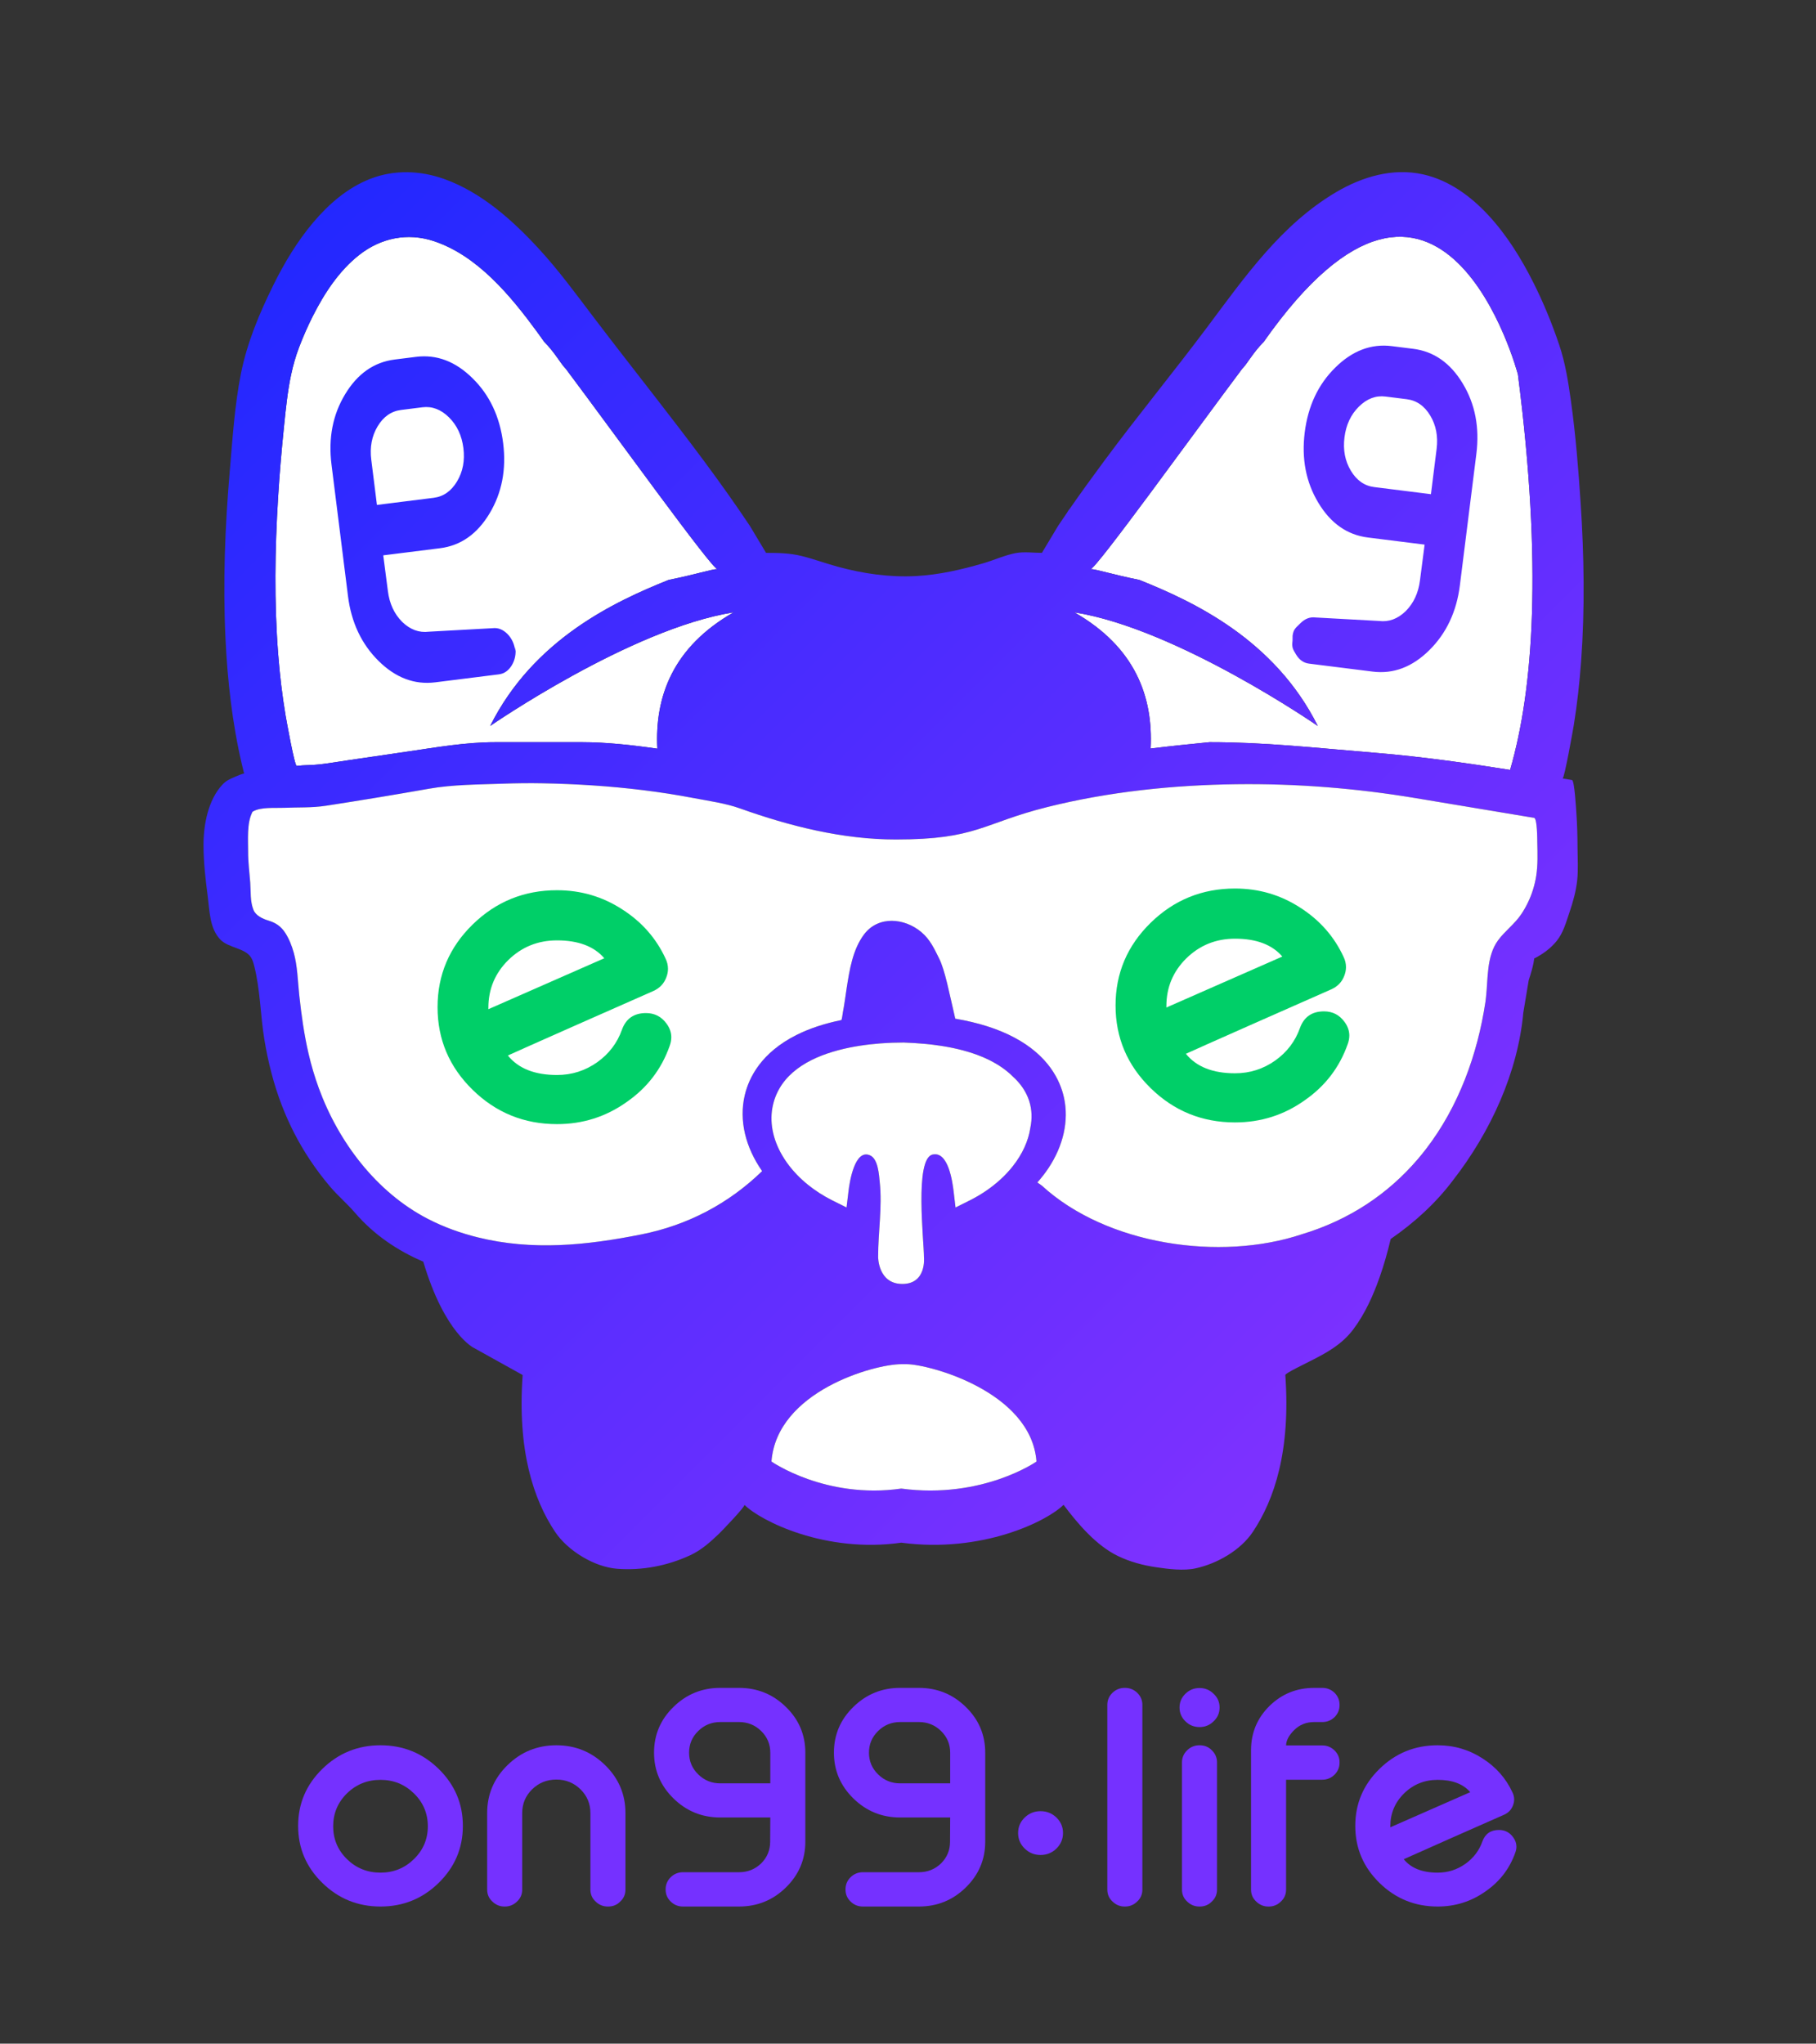 <?xml version="1.0" encoding="UTF-8"?>
<svg id="Layer_1" xmlns="http://www.w3.org/2000/svg" xmlns:xlink="http://www.w3.org/1999/xlink" version="1.1" viewBox="0 0 454.477 511.474">
  <rect x="0" y="0" width="454.477" height="511.474" fill="#333333" stroke="none"/>
  <!-- Generator: Adobe Illustrator 29.5.1, SVG Export Plug-In . SVG Version: 2.1.0 Build 141)  -->
  <defs>
    <linearGradient id="linear-gradient" x1="85.333" y1="48.456" x2="367.13" y2="330.253" gradientUnits="userSpaceOnUse">
      <stop offset="0" stop-color="#2328ff"/>
      <stop offset="1" stop-color="#7f31ff"/>
    </linearGradient>
  </defs>
  <g>
    <path d="M95.225,436.796c5.678,0,10.532,1.974,14.564,5.921,4.031,3.947,6.048,8.7,6.048,14.258s-2.017,10.312-6.048,14.259c-4.032,3.947-8.887,5.921-14.564,5.921s-10.534-1.974-14.565-5.921c-4.032-3.946-6.048-8.699-6.048-14.259s2.016-10.311,6.048-14.258c4.031-3.947,8.887-5.921,14.565-5.921ZM95.225,445.45c-3.293,0-6.097,1.133-8.41,3.398-2.29,2.266-3.436,5.01-3.436,8.232,0,3.2,1.146,5.933,3.436,8.198,2.313,2.266,5.117,3.397,8.41,3.397,3.268,0,6.06-1.132,8.373-3.397,2.314-2.266,3.472-4.998,3.472-8.198,0-3.223-1.157-5.967-3.472-8.232-2.313-2.266-5.105-3.398-8.373-3.398Z" fill="#7531ff"/>
    <path d="M130.688,472.916c0,1.191-.429,2.185-1.288,2.979-.858.841-1.873,1.261-3.042,1.261h-.106c-1.17,0-2.184-.42-3.042-1.261-.859-.794-1.289-1.787-1.289-2.979v-19.163c0-4.671,1.694-8.665,5.082-11.981s7.467-4.975,12.239-4.975c4.747,0,8.814,1.658,12.203,4.975,3.387,3.316,5.081,7.311,5.081,11.981v19.163c0,1.191-.43,2.185-1.288,2.979-.812.841-1.825,1.261-3.042,1.261h-.071c-1.193,0-2.219-.42-3.078-1.261-.858-.794-1.288-1.787-1.288-2.979v-19.163c0-2.312-.823-4.285-2.469-5.921-1.671-1.635-3.687-2.452-6.048-2.452-2.387,0-4.414.817-6.084,2.452-1.646,1.636-2.47,3.608-2.47,5.921v19.163Z" fill="#7531ff"/>
    <path d="M184.941,422.432c4.58,0,8.492,1.589,11.737,4.765,3.244,3.153,4.867,6.972,4.867,11.456v22.281c0,4.462-1.623,8.28-4.867,11.456-3.245,3.177-7.157,4.765-11.737,4.765h-14.028c-1.193,0-2.219-.42-3.078-1.261-.835-.817-1.252-1.811-1.252-2.979v-.07c0-1.167.417-2.172,1.252-3.013.859-.841,1.885-1.261,3.078-1.261h14.028c2.17,0,4.02-.736,5.546-2.207,1.504-1.495,2.255-3.305,2.255-5.431l.036-6.061h-12.525c-4.557,0-8.458-1.588-11.702-4.765-3.244-3.176-4.867-6.994-4.867-11.456,0-4.484,1.623-8.303,4.867-11.456,3.244-3.176,7.146-4.765,11.702-4.765h4.688ZM192.778,446.326v-7.673c0-2.125-.764-3.936-2.291-5.43-1.526-1.495-3.376-2.242-5.546-2.242h-4.688c-2.147,0-3.984.747-5.511,2.242-1.527,1.494-2.291,3.305-2.291,5.43s.764,3.936,2.291,5.431c1.526,1.494,3.363,2.242,5.511,2.242h12.525Z" fill="#7531ff"/>
    <path d="M229.959,422.432c4.58,0,8.492,1.589,11.737,4.765,3.244,3.153,4.867,6.972,4.867,11.456v22.281c0,4.462-1.623,8.28-4.867,11.456-3.245,3.177-7.157,4.765-11.737,4.765h-14.028c-1.193,0-2.219-.42-3.078-1.261-.835-.817-1.252-1.811-1.252-2.979v-.07c0-1.167.417-2.172,1.252-3.013.859-.841,1.885-1.261,3.078-1.261h14.028c2.17,0,4.02-.736,5.546-2.207,1.504-1.495,2.255-3.305,2.255-5.431l.036-6.061h-12.525c-4.557,0-8.458-1.588-11.702-4.765-3.244-3.176-4.867-6.994-4.867-11.456,0-4.484,1.623-8.303,4.867-11.456,3.244-3.176,7.146-4.765,11.702-4.765h4.688ZM237.796,446.326v-7.673c0-2.125-.764-3.936-2.291-5.43-1.526-1.495-3.376-2.242-5.546-2.242h-4.688c-2.147,0-3.984.747-5.511,2.242-1.527,1.494-2.291,3.305-2.291,5.43s.764,3.936,2.291,5.431c1.526,1.494,3.363,2.242,5.511,2.242h12.525Z" fill="#7531ff"/>
    <path d="M260.413,453.289c1.551,0,2.875.531,3.973,1.594,1.097,1.063,1.646,2.354,1.646,3.871s-.549,2.814-1.646,3.889c-1.098,1.074-2.422,1.611-3.973,1.611s-2.875-.537-3.973-1.611c-1.097-1.074-1.646-2.37-1.646-3.889s.549-2.808,1.646-3.871c1.098-1.062,2.422-1.594,3.973-1.594Z" fill="#7531ff"/>
    <path d="M281.561,422.432c1.169,0,2.184.409,3.042,1.227.859.841,1.288,1.846,1.288,3.013v46.244c0,1.191-.429,2.185-1.288,2.979-.858.841-1.873,1.261-3.042,1.261h-.107c-1.169,0-2.183-.42-3.042-1.261-.858-.794-1.288-1.787-1.288-2.979v-46.244c0-1.167.43-2.172,1.288-3.013.859-.817,1.873-1.227,3.042-1.227h.107Z" fill="#7531ff"/>
    <path d="M300.206,432.242c-1.384,0-2.565-.479-3.543-1.437-.979-.957-1.468-2.113-1.468-3.468,0-1.331.489-2.476,1.468-3.434.978-.957,2.159-1.437,3.543-1.437,1.359,0,2.528.479,3.507,1.437,1.002.935,1.503,2.079,1.503,3.434,0,1.378-.501,2.534-1.503,3.468-.979.958-2.147,1.437-3.507,1.437ZM300.241,436.796c1.217,0,2.23.42,3.042,1.261.859.841,1.288,1.846,1.288,3.013v31.846c0,1.191-.429,2.185-1.288,2.979-.812.841-1.825,1.261-3.042,1.261h-.071c-1.193,0-2.219-.42-3.077-1.261-.859-.794-1.289-1.787-1.289-2.979v-31.846c0-1.167.43-2.172,1.289-3.013.858-.841,1.884-1.261,3.077-1.261h.071Z" fill="#7531ff"/>
    <path d="M330.911,422.432c1.192,0,2.219.409,3.077,1.227.835.841,1.253,1.846,1.253,3.013v.07c0,1.168-.418,2.172-1.253,3.013-.858.818-1.885,1.227-3.077,1.227h-2.04c-1.957,0-3.614.665-4.975,1.997-1.336,1.331-2.016,2.615-2.04,3.854h9.055c1.192,0,2.219.42,3.077,1.261.835.818,1.253,1.811,1.253,2.978v.07c0,1.168-.418,2.172-1.253,3.013-.858.841-1.885,1.262-3.077,1.262h-9.055v27.501c0,1.191-.429,2.185-1.288,2.979-.858.841-1.873,1.261-3.042,1.261h-.106c-1.17,0-2.184-.42-3.042-1.261-.859-.794-1.289-1.787-1.289-2.979v-35.068c.048-4.274,1.587-7.905,4.617-10.896,3.077-3.013,6.799-4.52,11.165-4.52h2.04Z" fill="#7531ff"/>
    <path d="M378.505,448.568c.286.584.43,1.18.43,1.786,0,.49-.096.981-.287,1.472-.405,1.098-1.169,1.892-2.29,2.382-3.34,1.472-7.729,3.41-13.169,5.815-6.752,2.99-10.713,4.754-11.881,5.29,1.812,2.242,4.64,3.363,8.481,3.363,2.552,0,4.866-.735,6.942-2.207,2.027-1.447,3.447-3.315,4.258-5.605.692-1.914,2.076-2.872,4.151-2.872,1.479,0,2.66.607,3.543,1.821.549.748.823,1.53.823,2.348,0,.49-.096.993-.286,1.506-1.408,3.994-3.877,7.218-7.408,9.67-3.578,2.546-7.586,3.818-12.023,3.818-5.679,0-10.534-1.974-14.565-5.921-4.032-3.946-6.048-8.699-6.048-14.259s2.016-10.311,6.048-14.258c4.031-3.947,8.887-5.921,14.565-5.921,4.103,0,7.849,1.098,11.236,3.293,3.364,2.149,5.856,4.975,7.479,8.479ZM359.79,445.45c-3.293,0-6.097,1.133-8.41,3.398-2.29,2.266-3.436,5.01-3.436,8.232v.245l20.005-8.793c-1.767-2.056-4.486-3.083-8.159-3.083Z" fill="#7531ff"/>
  </g>
  <g>
    <path d="M285.118,145.133c-6.768-1.354-10.83-2.707-12.183-2.707,1.354,0,25.72-33.842,37.903-50.086,1.353-1.354,2.707-4.061,5.414-6.768,44.672-63.623,63.623,8.122,63.623,8.122,6.144,47.835,3.892,78.876-1.955,98.993-11.08-1.753-22.16-3.311-33.241-4.235-16.244-1.354-28.428-2.707-41.964-2.707-4.874.487-9.751.977-14.752,1.591.652-12.967-3.866-25.38-19.09-34.079,25.72,4.061,60.916,28.427,60.916,28.427-10.83-21.659-31.135-31.135-44.672-36.55Z" fill="#fff" fill-rule="evenodd"/>
    <path d="M72.86,93.751c.494-2.306,1.132-4.592,2.001-6.862,1.006-2.63,2.134-5.216,3.404-7.73,2.894-5.73,6.571-11.392,11.679-15.391,5.383-4.215,12.015-5.588,18.561-3.442,10.983,3.601,19.336,13.772,25.909,22.738.608.83,1.207,1.666,1.798,2.508,2.707,2.707,4.061,5.415,5.415,6.768,12.183,16.244,36.549,50.086,37.903,50.086-1.354,0-5.414,1.354-12.183,2.707-13.537,5.415-33.842,14.891-44.671,36.55,0,0,35.196-24.366,60.916-28.427-15.239,8.708-19.752,21.136-19.089,34.117-6.295-.911-12.91-1.629-18.815-1.629h-21.659c-7.482,0-14.815,1.294-22.193,2.373-4.817.704-9.633,1.409-14.45,2.113-2.406.352-4.811.767-7.225,1.057-1.944.233-3.907.153-5.904.398-.532.066-2.611-11.586-2.785-12.616-.858-5.067-1.449-10.178-1.849-15.301-1.019-13.052-.831-26.185-.026-39.242.37-6.006.88-12.003,1.499-17.988.45-4.354.869-8.605,1.764-12.788Z" fill="#fff" fill-rule="evenodd"/>
    <path d="M391.059,194.829c.437.073,2.644-12.361,2.818-13.446.846-5.265,1.43-10.571,1.817-15.889.957-13.124.745-26.322-.111-39.445-.557-8.54-1.242-17.079-2.419-25.559-.675-4.86-1.411-9.628-2.982-14.269-1.792-5.293-3.917-10.483-6.427-15.478-3.035-6.04-6.653-11.888-11.256-16.866-4.416-4.776-9.91-8.795-16.351-10.235-7.556-1.689-15.182.572-21.713,4.415-13.71,8.068-22.896,21.219-32.226,33.699-8.479,11.341-17.495,22.29-25.929,33.686-2.957,3.995-5.875,8.019-8.707,12.103l-.053-.009-.549.879c-.753,1.094-1.475,2.157-2.158,3.182,0,0-4.061,6.768-4.061,6.768-2.067,0-4.502-.328-6.521.051-2.709.508-5.424,1.759-8.076,2.536-5.515,1.615-11.162,2.909-16.916,3.219-6.596.354-13.204-.6-19.561-2.33-3.036-.826-5.982-1.921-9.018-2.68-2.948-.737-5.923-.795-8.945-.795l-4.061-6.768c-7.305-10.957-15.318-21.456-23.384-31.859-5.243-6.762-10.516-13.501-15.691-20.315-4.486-5.906-8.839-11.875-13.882-17.329-6.527-7.06-14.192-13.908-23.371-17.239-6.07-2.203-12.643-2.452-18.701-.081-5.649,2.211-10.364,6.302-14.236,10.892-4.004,4.746-7.23,10.123-9.977,15.678-3.464,7.005-6.589,14.444-8.124,22.2-1.567,7.913-2.087,16.196-2.777,24.227-1.202,13.972-1.744,28.032-1.077,42.048.502,10.566,1.686,21.144,4.094,31.456.184.789.376,1.577.576,2.363-.053-.206-2.18.729-2.339.798-1.237.539-2.169.931-3.105,1.937-3.577,3.842-4.727,9.998-4.727,15.092,0,4.317.497,8.613,1.058,12.887.479,3.65.448,8.003,3.182,10.825,2.014,2.078,6.152,2.065,7.641,4.431.401.638.612,1.375.799,2.105,1.536,5.994,1.537,12.296,2.54,18.397.93,5.654,2.334,11.233,4.397,16.584,1.82,4.721,4.143,9.243,6.934,13.463,1.569,2.373,3.283,4.649,5.122,6.819,1.949,2.301,4.28,4.263,6.23,6.538,4.629,5.4,10.578,9.476,17.092,12.238,5.407,18.177,12.689,21.604,12.689,21.604l12.183,6.768c-1.353,18.952,2.707,31.135,8.122,39.257,3.159,4.738,9.827,8.798,15.523,9.236,6.273.483,12.663-.752,18.356-3.412,2.744-1.282,5.012-3.304,7.188-5.404.587-.567,6.649-6.852,6.311-7.189,4.061,4.061,20.305,12.183,39.257,9.476,20.305,2.707,36.549-5.415,40.61-9.476,3.566,4.755,8.204,10.218,13.661,12.838,2.976,1.429,6.204,2.298,9.462,2.778,3.094.456,6.899.955,9.988.273,5.342-1.18,11.185-4.497,14.268-9.121,5.415-8.122,9.476-20.305,8.122-39.256-.033-.459,5.531-3.09,6.145-3.438,4.171-2.086,8.041-4.226,10.855-7.969,2.944-3.915,4.988-8.484,6.609-13.081,1.103-3.127,2.001-6.325,2.76-9.552,6.041-4.168,11.37-9.061,15.595-14.694,9.476-12.183,16.244-27.074,17.598-41.964l1.354-8.122c1.354-4.061,1.354-5.415,1.354-5.415,2.136-1.068,4.131-2.523,5.637-4.39,1.684-2.089,2.327-4.605,3.182-7.097.893-2.601,1.668-5.373,1.96-8.116.283-2.655.091-5.462.079-8.143-.013-2.865-.076-5.732-.285-8.591-.061-.833-.459-8.227-1.097-8.334-.784-.131-1.569-.261-2.353-.391ZM285.118,145.133c-6.768-1.354-10.83-2.707-12.183-2.707,1.354,0,25.72-33.842,37.903-50.086,1.353-1.354,2.707-4.061,5.414-6.768,44.672-63.623,63.623,8.122,63.623,8.122,6.144,47.835,3.892,78.876-1.955,98.993-11.08-1.753-22.16-3.311-33.241-4.235-16.244-1.354-28.428-2.707-41.964-2.707-4.874.487-9.751.977-14.752,1.591.652-12.967-3.866-25.38-19.09-34.079,25.72,4.061,60.916,28.427,60.916,28.427-10.83-21.659-31.135-31.135-44.672-36.55ZM72.86,93.751c.494-2.306,1.132-4.592,2.001-6.862,1.006-2.63,2.134-5.216,3.404-7.73,2.894-5.73,6.571-11.392,11.679-15.391,5.383-4.215,12.015-5.588,18.561-3.442,10.983,3.601,19.336,13.772,25.909,22.738.608.83,1.207,1.666,1.798,2.508,2.707,2.707,4.061,5.415,5.415,6.768,12.183,16.244,36.549,50.086,37.903,50.086-1.354,0-5.414,1.354-12.183,2.707-13.537,5.415-33.842,14.891-44.671,36.55,0,0,35.196-24.366,60.916-28.427-15.239,8.708-19.752,21.136-19.089,34.117-6.295-.911-12.91-1.629-18.815-1.629h-21.659c-7.482,0-14.815,1.294-22.193,2.373-4.817.704-9.633,1.409-14.45,2.113-2.406.352-4.811.767-7.225,1.057-1.944.233-3.907.153-5.904.398-.532.066-2.611-11.586-2.785-12.616-.858-5.067-1.449-10.178-1.849-15.301-1.019-13.052-.831-26.185-.026-39.242.37-6.006.88-12.003,1.499-17.988.45-4.354.869-8.605,1.764-12.788ZM250.373,295.187c-.271.248-.549.493-.833.734-.037.032-.076.064-.114.096-.253.213-.511.424-.773.631-.051.041-.103.081-.154.122-.262.205-.529.406-.8.605-.046.034-.091.068-.137.101-.311.226-.627.448-.95.665-1.229.828-2.541,1.597-3.931,2.292l-3.549,1.774s-.463-3.941-.464-3.945c-.297-2.48-1.342-10.255-5.307-9.299-4.515,1.088-2.125,21.562-2.125,25.721,0,0,.7,6.652-5.412,6.652s-6.061-6.78-6.061-6.78c0-6.238,1.063-12.449.405-18.696-.19-1.805-.383-5.791-2.423-6.702-3.832-1.713-5.132,6.617-5.415,9.112l-.471,3.931-3.541-1.768c-2.262-1.131-4.315-2.46-6.134-3.931-1.006-.813-1.939-1.671-2.793-2.563-.01-.01-.02-.021-.029-.031-.28-.293-.552-.59-.816-.892-.804-.918-1.527-1.869-2.172-2.856-.21-.322-.411-.647-.603-.974-2.394-4.091-3.294-8.536-2.307-12.718,1.827-7.741,8.919-11.668,16.371-13.638,3.569-.943,7.218-1.44,10.415-1.686,2.228-.172,4.238-.224,5.841-.224h.087c.918.03,1.801.075,2.668.128.908.055,1.783.126,2.636.206.171.016.343.032.513.049.373.038.741.077,1.104.12.18.021.356.044.534.066.601.075,1.188.156,1.76.244.201.031.405.06.603.093.295.048.585.099.872.15.223.04.444.081.663.123.268.051.538.102.799.156,7.557,1.564,12.234,4.273,15.122,7.155,4.102,3.681,5.362,8.26,4.404,12.843-.483,3.295-2.004,6.598-4.386,9.616-.908,1.151-1.941,2.261-3.093,3.318ZM225.556,372.553c-18.952,2.707-32.489-6.768-32.489-6.768,1.354-17.598,25.72-24.366,32.489-24.366h1.353c5.415,0,31.135,6.768,32.489,24.366,0,0-13.537,9.476-33.842,6.768ZM383.671,222.605c-.68,2.187-1.675,4.277-2.947,6.181-1.664,2.49-4.095,4.198-5.837,6.585-2.89,3.962-2.466,9.57-2.996,14.207-.044.381-.089.762-.137,1.142-1.976,13.183-6.736,26.296-14.929,36.911-.061.079-.123.158-.185.237-.559.718-1.132,1.423-1.721,2.115-.036.043-.072.086-.108.129-7.35,8.594-16.999,15.19-29.082,18.815-20.305,6.768-48.733,2.707-64.977-12.183-.387-.258-.761-.533-1.135-.808,1.006-1.136,1.93-2.318,2.749-3.546,3.78-5.669,5.168-11.948,3.909-17.681-.955-4.351-3.885-10.492-12.414-15.037-4.069-2.168-9.022-3.745-14.793-4.724-1.514-6.496-2.579-12.147-4.035-15.058-1.246-2.493-2.242-4.731-4.441-6.597-4.236-3.594-10.792-4.151-14.34.55-2.858,3.787-3.661,8.957-4.371,13.522-.308,1.981-.548,3.975-.93,5.944-.039.203-.264,1.959-.388,1.984-4.252.869-8.013,2.113-11.243,3.737-8.793,4.421-11.885,10.632-12.931,15.064-1.496,6.335.203,13.08,4.344,19.003-8.413,8.163-18.628,13.524-30.153,15.829-13.696,2.739-27.291,4.158-41.052.743-4.302-1.068-8.502-2.58-12.443-4.616-12.915-6.675-22.368-19.244-27.294-32.705-1.035-2.83-1.89-5.725-2.571-8.661-1.121-4.832-1.8-9.746-2.327-14.673-.373-3.481-.433-7.207-1.378-10.595-.468-1.677-1.146-3.416-2.087-4.884-1.118-1.746-2.439-2.592-4.311-3.161-1.433-.435-3.107-1.23-3.675-2.641-.873-2.166-.642-4.507-.81-6.777-.191-2.595-.545-5.154-.531-7.767.015-2.946-.352-7.119,1.014-9.85,0-.043.017-.085.07-.143.032-.035.072-.069.141-.11,1.967-1.144,5.448-.814,7.622-.907,3.641-.156,7.07.03,10.672-.525,8.613-1.327,17.211-2.748,25.792-4.264,5.898-1.042,12.348-1.034,18.36-1.252,3.346-.121,6.695-.164,10.042-.099,8.413.164,16.823.69,25.175,1.724,4.212.522,8.408,1.172,12.577,1.969,3.807.728,7.981,1.294,11.613,2.591,12.465,4.452,25.723,7.783,39.024,7.783,20.305,0,21.659-4.061,37.903-8.122,15.383-3.846,31.527-5.514,47.348-5.714,14.948-.19,29.998,1.007,44.708,3.459,9.356,1.559,18.712,3.119,28.068,4.678.569.095,1.139.19,1.708.285.8.133.781,5.63.794,6.203.063,2.718.151,5.552-.261,8.247-.179,1.171-.447,2.329-.799,3.46ZM353.642,87.292c5.197.651,9.341,3.554,12.435,8.704,3.097,5.117,4.23,10.984,3.4,17.605l-4.124,32.895c-.826,6.587-3.373,11.994-7.641,16.221-4.27,4.228-9.002,6.016-14.199,5.365l-15.914-1.995c-1.354-.17-2.439-.936-3.257-2.299-.796-1.326-1.086-1.73-.869-3.454l.013-1.224c.216-1.723.875-2.026,1.978-3.148,1.129-1.119,2.371-1.595,3.724-1.426l15.914.874c2.462.309,4.697-.514,6.702-2.469,1.981-1.992,3.17-4.558,3.563-7.696l1.162-8.943-14.208-1.781c-5.171-.648-9.301-3.548-12.394-8.699-3.094-5.15-4.228-11.018-3.402-17.605.83-6.621,3.377-12.026,7.643-16.22,4.268-4.227,8.987-6.018,14.158-5.37l5.317.667ZM358.111,123.682l1.42-11.328c.393-3.137-.138-5.918-1.593-8.343-1.456-2.423-3.416-3.79-5.878-4.099l-5.317-.667c-2.436-.305-4.66.537-6.667,2.526-2.009,1.99-3.211,4.554-3.604,7.691-.393,3.138.138,5.92,1.594,8.343,1.454,2.425,3.401,3.79,5.837,4.095l14.208,1.781ZM104.117,89.312c5.171-.648,9.889,1.143,14.158,5.37,4.265,4.194,6.812,9.6,7.643,16.22.826,6.587-.308,12.456-3.402,17.605-3.093,5.151-7.223,8.051-12.394,8.699l-14.208,1.781,1.162,8.943c.394,3.138,1.582,5.704,3.563,7.696,2.004,1.955,4.239,2.778,6.702,2.469l15.915-.874c1.353-.17,2.595.307,3.724,1.426,1.103,1.122,1.762,2.546,1.978,4.269l.013-1.017c.216,1.724-.073,3.249-.869,4.575-.818,1.363-1.904,2.129-3.257,2.299l-15.915,1.995c-5.197.652-9.929-1.137-14.199-5.365-4.268-4.227-6.816-9.634-7.641-16.221l-4.124-32.895c-.83-6.621.304-12.488,3.4-17.605,3.094-5.15,7.238-8.052,12.435-8.704l5.317-.667ZM108.539,124.588c2.436-.305,4.383-1.671,5.837-4.095,1.456-2.423,1.987-5.204,1.594-8.343-.393-3.137-1.595-5.701-3.604-7.691-2.008-1.989-4.231-2.831-6.667-2.526l-5.317.667c-2.462.309-4.423,1.675-5.878,4.099-1.454,2.424-1.986,5.206-1.593,8.343l1.42,11.328,14.208-1.781Z" fill="url(#linear-gradient)" fill-rule="evenodd"/>
    <path d="M383.671,222.605c-.68,2.187-1.675,4.277-2.947,6.181-1.664,2.49-4.095,4.198-5.837,6.585-2.89,3.962-2.466,9.57-2.996,14.207-.044.381-.089.762-.137,1.142-1.976,13.183-6.736,26.296-14.929,36.911-.061.079-.123.158-.185.237-.559.718-1.132,1.423-1.721,2.115-.036.043-.072.086-.108.129-7.35,8.594-16.999,15.19-29.082,18.815-20.305,6.768-48.733,2.707-64.977-12.183-.387-.258-.761-.533-1.135-.808,1.006-1.136,1.93-2.318,2.749-3.546,3.78-5.669,5.168-11.948,3.909-17.681-.955-4.351-3.885-10.492-12.414-15.037-4.069-2.168-9.022-3.745-14.793-4.724-1.514-6.496-2.579-12.147-4.035-15.058-1.246-2.493-2.242-4.731-4.441-6.597-4.236-3.594-10.792-4.151-14.34.55-2.858,3.787-3.661,8.957-4.371,13.522-.308,1.981-.548,3.975-.93,5.944-.039.203-.264,1.959-.388,1.984-4.252.869-8.013,2.113-11.243,3.737-8.793,4.421-11.885,10.632-12.931,15.064-1.496,6.335.203,13.08,4.344,19.003-8.413,8.163-18.628,13.524-30.153,15.829-13.696,2.739-27.291,4.158-41.052.743-4.302-1.068-8.502-2.58-12.443-4.616-12.915-6.675-22.368-19.244-27.294-32.705-1.035-2.83-1.89-5.725-2.571-8.661-1.121-4.832-1.8-9.746-2.327-14.673-.373-3.481-.433-7.207-1.378-10.595-.468-1.677-1.146-3.416-2.087-4.884-1.118-1.746-2.439-2.592-4.311-3.161-1.433-.435-3.107-1.23-3.675-2.641-.873-2.166-.642-4.507-.81-6.777-.191-2.595-.545-5.154-.531-7.767.015-2.946-.352-7.119,1.014-9.85,0-.043.017-.085.07-.143.032-.035.072-.069.141-.11,1.967-1.144,5.448-.814,7.622-.907,3.641-.156,7.07.03,10.672-.525,8.613-1.327,17.211-2.748,25.792-4.264,5.898-1.042,12.348-1.034,18.36-1.252,3.346-.121,6.695-.164,10.042-.099,8.413.164,16.823.69,25.175,1.724,4.212.522,8.408,1.172,12.577,1.969,3.807.728,7.981,1.294,11.613,2.591,12.465,4.452,25.723,7.783,39.024,7.783,20.305,0,21.659-4.061,37.903-8.122,15.383-3.846,31.527-5.514,47.348-5.714,14.948-.19,29.998,1.007,44.708,3.459,9.356,1.559,18.712,3.119,28.068,4.678.569.095,1.139.19,1.708.285.8.133.781,5.63.794,6.203.063,2.718.151,5.552-.261,8.247-.179,1.171-.447,2.329-.799,3.46Z" fill="#fff" fill-rule="evenodd"/>
    <path d="M166.808,256.186c-1.281-1.761-2.994-2.642-5.138-2.642-3.011,0-5.018,1.39-6.021,4.167-1.177,3.32-3.237,6.03-6.177,8.131-3.011,2.134-6.369,3.201-10.07,3.201-5.571,0-9.673-1.625-12.302-4.878,1.696-.779,7.44-3.336,17.233-7.673,7.89-3.49,14.256-6.302,19.102-8.436,1.626-.711,2.733-1.862,3.322-3.454.277-.711.415-1.423.415-2.135,0-.881-.207-1.745-.623-2.592-2.353-5.081-5.969-9.18-10.849-12.297-4.914-3.184-10.347-4.777-16.298-4.777-8.236,0-15.278,2.862-21.125,8.587-5.849,5.726-8.773,12.619-8.773,20.682s2.925,14.956,8.773,20.681c5.847,5.726,12.89,8.588,21.125,8.588,6.436,0,12.25-1.845,17.44-5.539,5.122-3.557,8.703-8.232,10.746-14.025.276-.746.415-1.473.415-2.185,0-1.186-.398-2.321-1.194-3.405ZM122.221,252.223c0-4.675,1.661-8.655,4.982-11.941,3.356-3.286,7.422-4.93,12.198-4.93,5.329,0,9.273,1.492,11.834,4.472l-29.015,12.754v-.356Z" fill="#00cf68" fill-rule="evenodd"/>
    <path d="M336.489,255.76c-1.281-1.761-2.994-2.642-5.138-2.642-3.011,0-5.019,1.39-6.021,4.167-1.177,3.32-3.237,6.03-6.177,8.131-3.011,2.134-6.369,3.2-10.07,3.2-5.571,0-9.673-1.625-12.302-4.877,1.696-.779,7.44-3.336,17.233-7.673,7.89-3.49,14.256-6.301,19.102-8.436,1.627-.711,2.733-1.862,3.322-3.454.277-.712.414-1.423.414-2.135,0-.881-.206-1.745-.622-2.592-2.354-5.081-5.969-9.18-10.849-12.297-4.913-3.184-10.347-4.777-16.298-4.777-8.236,0-15.278,2.862-21.126,8.587-5.849,5.726-8.773,12.62-8.773,20.682s2.925,14.956,8.773,20.681c5.847,5.726,12.89,8.588,21.126,8.588,6.436,0,12.249-1.845,17.44-5.539,5.122-3.557,8.703-8.232,10.746-14.025.276-.745.415-1.473.415-2.185,0-1.185-.399-2.321-1.194-3.405ZM291.902,251.797c0-4.675,1.661-8.655,4.983-11.941,3.356-3.286,7.422-4.93,12.198-4.93,5.329,0,9.273,1.492,11.835,4.472l-29.015,12.754v-.356Z" fill="#00cf68" fill-rule="evenodd"/>
    <path d="M225.556,372.553c-18.952,2.707-32.489-6.768-32.489-6.768,1.354-17.598,25.72-24.366,32.489-24.366h1.353c5.415,0,31.135,6.768,32.489,24.366,0,0-13.537,9.476-33.842,6.768Z" fill="#fff" fill-rule="evenodd"/>
    <path d="M250.373,295.187c-.271.248-.549.493-.833.734-.037.032-.076.064-.114.096-.253.213-.511.424-.773.631-.051.041-.103.081-.154.122-.262.205-.529.406-.8.605-.046.034-.091.068-.137.101-.311.226-.627.448-.95.665-1.229.828-2.541,1.597-3.931,2.292l-3.549,1.774s-.463-3.941-.464-3.945c-.297-2.48-1.342-10.255-5.307-9.299-4.515,1.088-2.125,21.562-2.125,25.721,0,0,.7,6.652-5.412,6.652s-6.061-6.78-6.061-6.78c0-6.238,1.063-12.449.405-18.696-.19-1.805-.383-5.791-2.423-6.702-3.832-1.713-5.132,6.617-5.415,9.112l-.471,3.931-3.541-1.768c-2.262-1.131-4.315-2.46-6.134-3.931-1.006-.813-1.939-1.671-2.793-2.563-.01-.01-.02-.021-.029-.031-.28-.293-.552-.59-.816-.892-.804-.918-1.527-1.869-2.172-2.856-.21-.322-.411-.647-.603-.974-2.394-4.091-3.294-8.536-2.307-12.718,1.827-7.741,8.919-11.668,16.371-13.638,3.569-.943,7.218-1.44,10.415-1.686,2.228-.172,4.238-.224,5.841-.224h.087c.918.03,1.801.075,2.668.128.908.055,1.783.126,2.636.206.171.016.343.032.513.049.373.038.741.077,1.104.12.18.021.356.044.534.066.601.075,1.188.156,1.76.244.201.031.405.06.603.093.295.048.585.099.872.15.223.04.444.081.663.123.268.051.538.102.799.156,7.557,1.564,12.234,4.273,15.122,7.155,4.102,3.681,5.362,8.26,4.404,12.843-.483,3.295-2.004,6.598-4.386,9.616-.908,1.151-1.941,2.261-3.093,3.318Z" fill="#fff" fill-rule="evenodd"/>
  </g>
</svg>